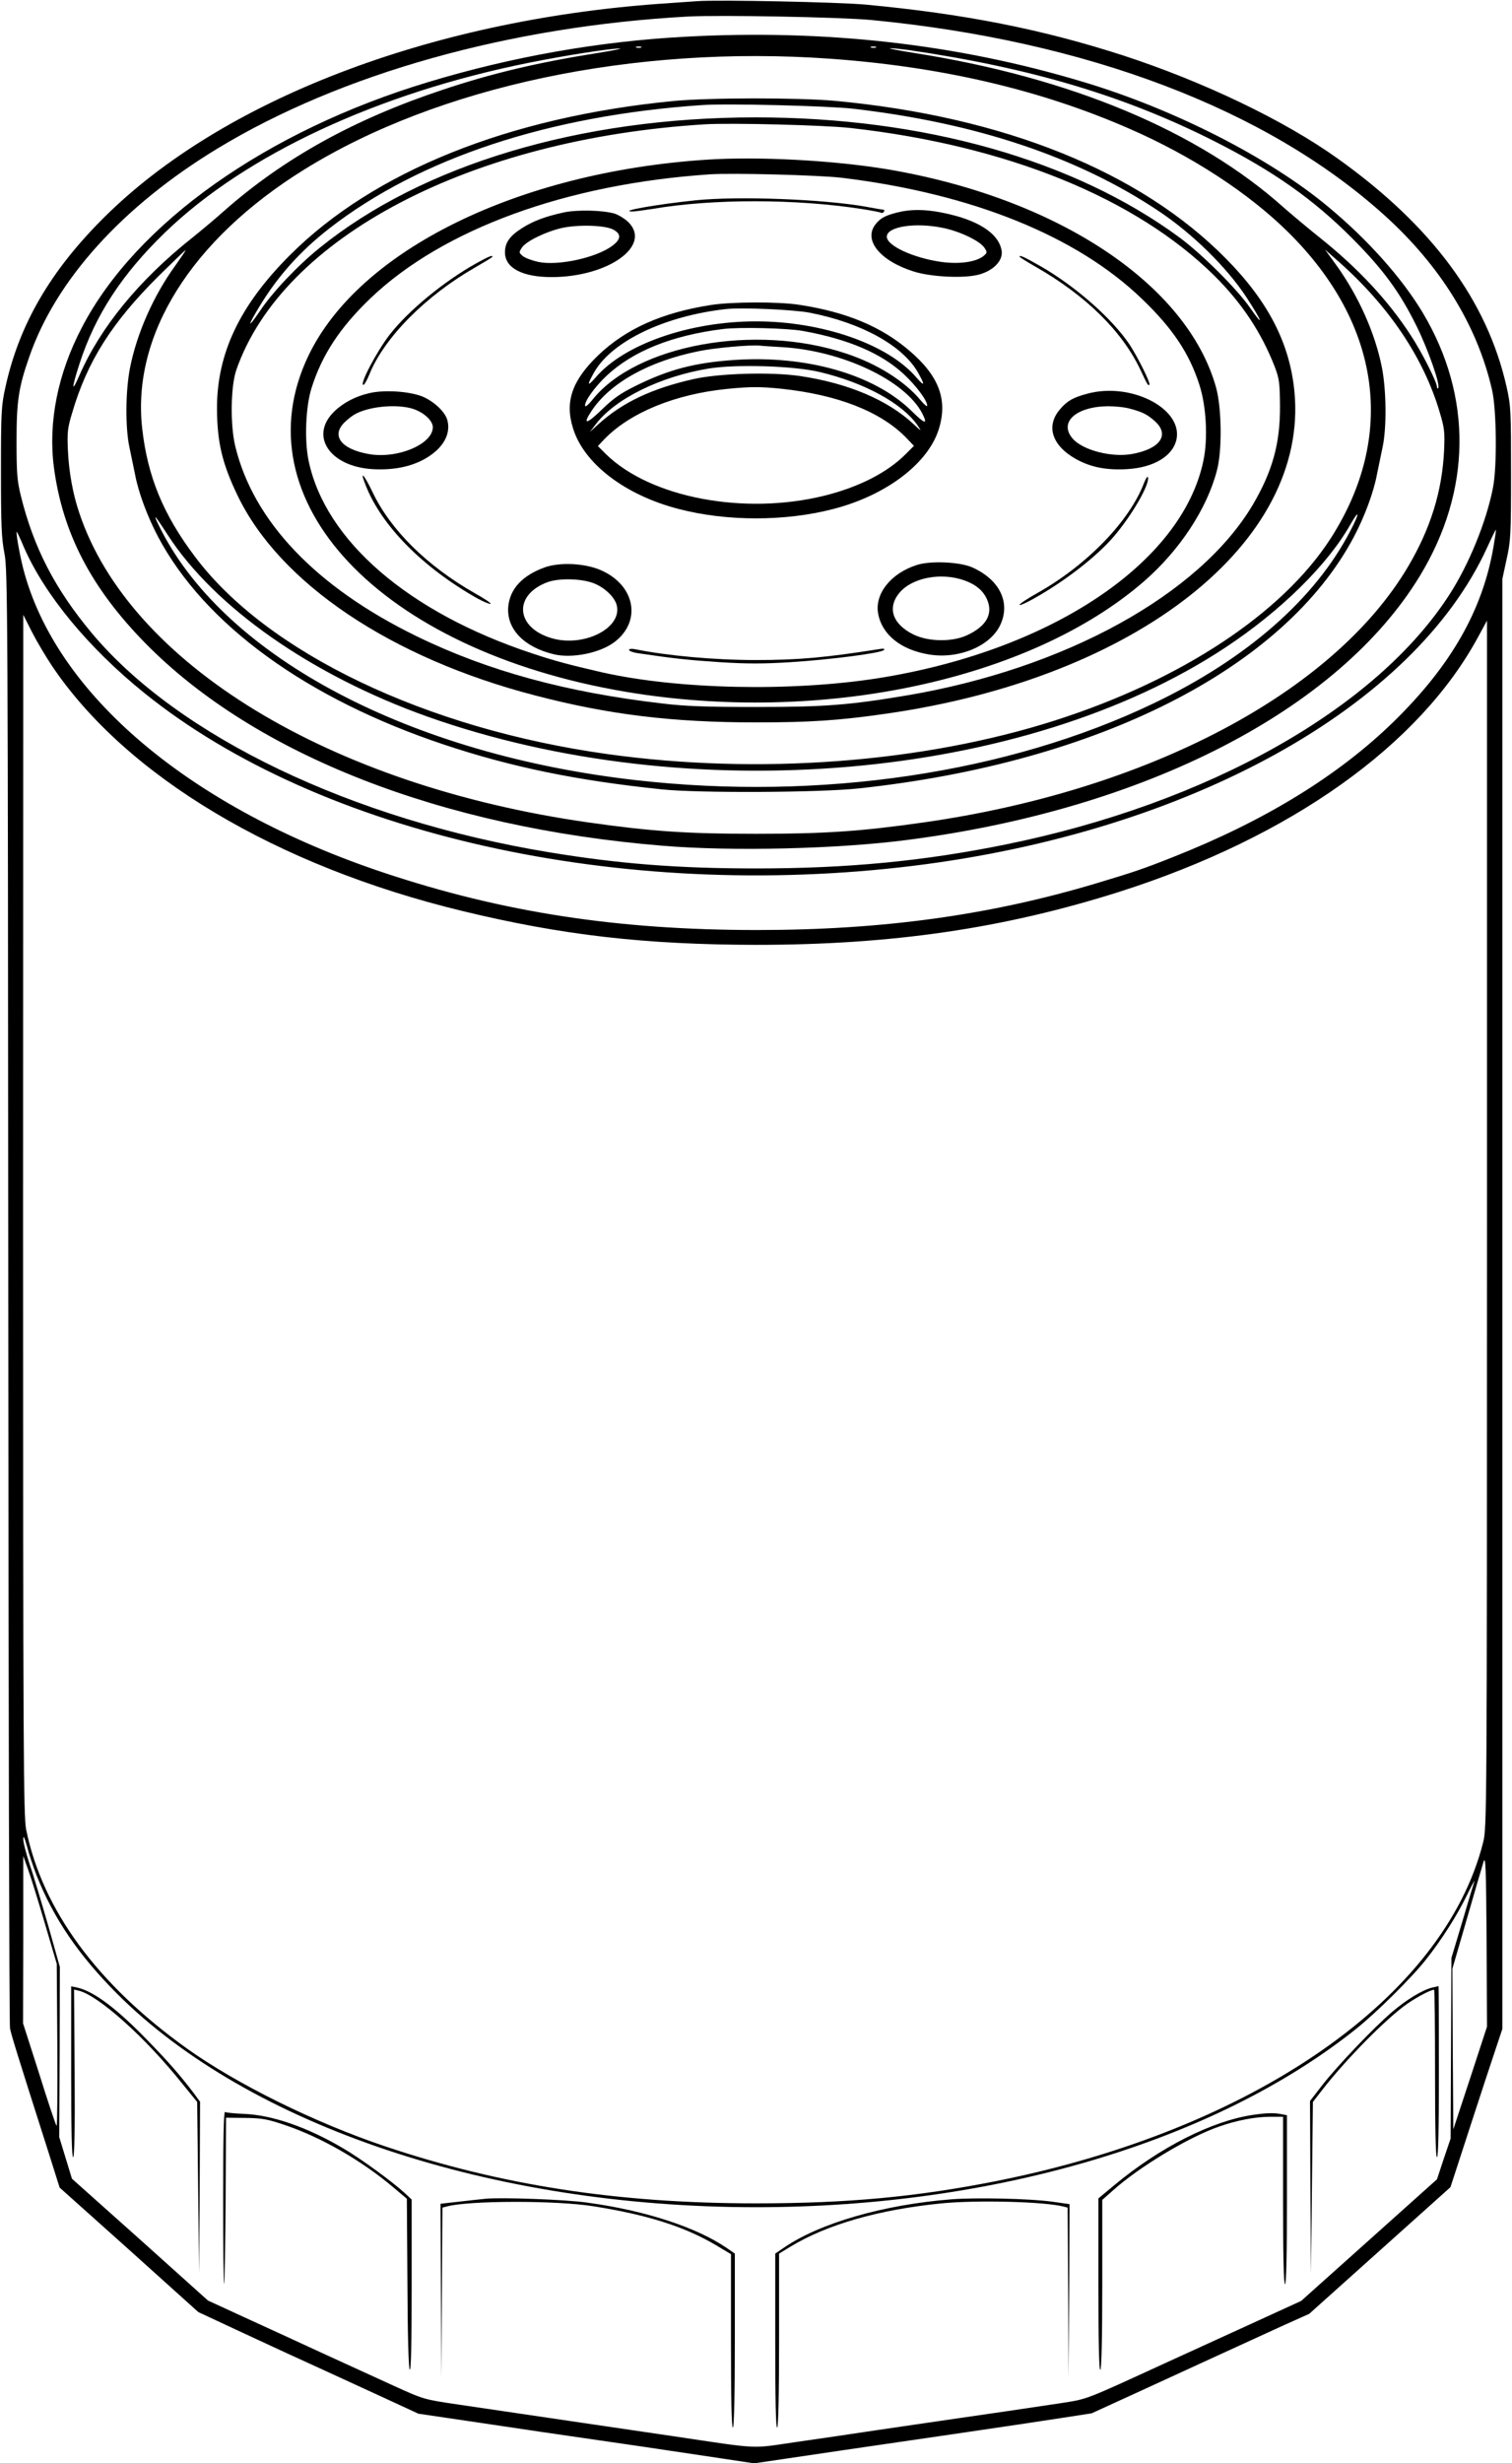  <svg version="1.0" xmlns="http://www.w3.org/2000/svg"
 width="786pt" height="1280pt" viewBox="0 0 786 1280"
 preserveAspectRatio="xMidYMid meet"><g transform="translate(0,1280) scale(0.1,-0.1)"
fill="#000000" stroke="none">
<path d="M3625 12794 c-27 -2 -117 -8 -200 -14 -1197 -87 -2272 -501 -2884
-1110 -279 -277 -442 -557 -513 -883 -21 -94 -23 -128 -23 -437 0 -282 3 -349
18 -425 17 -85 18 -282 20 -3860 1 -2073 5 -3786 9 -3805 6 -32 31 -115 199
-641 l59 -187 361 -323 360 -324 193 -90 c106 -49 275 -128 377 -174 101 -46
272 -125 379 -174 l195 -90 325 -48 c179 -27 451 -67 605 -89 154 -22 323 -47
375 -55 52 -8 173 -26 268 -40 l172 -26 143 21 c135 20 431 64 887 130 328 48
406 60 570 85 l155 24 210 96 c200 92 492 226 785 360 l136 61 367 329 367
329 46 141 c25 77 85 262 134 411 l90 271 0 3767 0 3768 22 102 c21 94 23 126
23 446 0 325 -1 351 -23 449 -101 449 -388 837 -878 1187 -278 199 -701 401
-1119 537 -419 135 -821 215 -1335 263 -144 13 -762 26 -875 18z m905 -98
c1120 -108 2056 -464 2665 -1013 292 -263 484 -573 561 -908 24 -101 27 -401
5 -510 -34 -175 -124 -396 -225 -553 -381 -594 -1255 -1087 -2311 -1301 -424
-86 -820 -124 -1295 -124 -406 0 -711 24 -1075 84 -1025 169 -1927 601 -2377
1138 -192 230 -303 444 -370 716 -19 77 -22 118 -22 285 0 206 11 278 66 435
138 400 485 784 980 1084 640 388 1516 634 2443 685 166 9 797 -3 955 -18z
m3234 -2736 c-56 -330 -221 -619 -520 -911 -288 -281 -671 -515 -1144 -702
-161 -64 -207 -79 -400 -137 -554 -166 -1111 -243 -1765 -243 -725 0 -1322 92
-1940 298 -1007 336 -1707 927 -1875 1583 -20 80 -40 196 -32 188 2 -3 19 -38
36 -79 108 -248 336 -524 626 -758 912 -736 2474 -1086 4000 -898 1433 177
2600 824 2980 1652 24 53 45 95 46 94 2 -1 -4 -40 -12 -87z m-7494 -620 c386
-574 1167 -1040 2133 -1274 520 -126 949 -175 1528 -176 706 0 1287 85 1889
276 890 284 1562 762 1866 1328 l44 81 0 -3135 c0 -3097 -1 -3136 -20 -3214
-203 -805 -1192 -1493 -2530 -1760 -413 -82 -774 -116 -1250 -116 -719 0
-1326 94 -1930 297 -365 123 -772 324 -1030 509 -465 333 -749 720 -834 1136
-14 69 -16 399 -16 3195 l1 3118 45 -89 c25 -49 72 -128 104 -176z m-80 -6285
c89 -225 218 -414 419 -616 687 -687 1949 -1109 3321 -1109 1238 0 2388 342
3120 927 106 85 288 265 362 359 81 102 162 229 214 336 25 51 43 84 39 73 -4
-11 -32 -105 -63 -210 l-57 -190 -2 -469 -2 -469 -36 -106 -35 -106 -353 -316
-353 -316 -225 -103 c-123 -56 -332 -152 -464 -212 -445 -204 -417 -194 -565
-217 -139 -21 -383 -57 -620 -91 -74 -11 -225 -33 -335 -49 -110 -17 -297 -44
-415 -61 -242 -35 -177 -39 -640 30 -151 22 -304 45 -340 50 -59 9 -311 46
-781 115 -175 26 -176 26 -330 96 -85 39 -253 116 -374 171 -121 56 -304 140
-407 187 l-187 86 -353 317 -354 316 -33 108 -33 108 2 443 1 442 -60 213
c-34 117 -76 260 -96 317 -19 58 -35 119 -34 135 0 21 6 8 20 -41 10 -40 33
-107 49 -148z m7453 -1053 l-88 -267 -3 417 -2 417 75 258 c41 142 80 276 87
298 11 34 13 -26 16 -408 l2 -449 -87 -266z m-7410 803 l62 -210 3 -425 c1
-233 0 -421 -4 -417 -4 4 -45 125 -90 270 l-84 262 1 435 0 435 25 -70 c14
-38 53 -164 87 -280z"/>
<path d="M3560 12609 c-447 -24 -899 -104 -1332 -235 -841 -253 -1520 -733
-1802 -1275 -126 -240 -176 -493 -146 -726 45 -343 194 -629 477 -917 569
-578 1538 -957 2688 -1051 358 -30 909 -17 1270 30 1238 159 2242 675 2666
1372 269 443 275 932 15 1368 -108 180 -284 378 -491 550 -306 255 -799 507
-1273 649 -653 197 -1341 275 -2072 235z m-227 -56 c-7 -2 -19 -2 -25 0 -7 3
-2 5 12 5 14 0 19 -2 13 -5z m1220 0 c-7 -2 -19 -2 -25 0 -7 3 -2 5 12 5 14 0
19 -2 13 -5z m-1443 -28 c-306 -48 -550 -105 -807 -191 -458 -152 -825 -354
-1138 -630 -49 -44 -124 -106 -165 -139 -276 -219 -477 -464 -587 -715 -42
-97 -42 -71 1 62 82 252 220 463 444 680 418 404 1105 724 1892 882 194 39
415 73 470 74 19 0 -30 -10 -110 -23z m1613 15 c637 -93 1126 -239 1592 -475
306 -155 513 -301 715 -504 160 -161 247 -279 334 -456 60 -121 126 -309 112
-322 -3 -4 -6 -1 -6 6 0 25 -79 182 -136 268 -118 182 -273 348 -473 508 -64
51 -147 121 -186 155 -446 400 -1112 678 -1925 805 -80 13 -135 23 -122 24 13
1 56 -4 95 -9z m-410 -45 c578 -41 1094 -161 1556 -363 325 -141 626 -338 830
-541 481 -477 560 -1059 217 -1591 -251 -388 -775 -734 -1432 -944 -688 -220
-1541 -284 -2324 -175 -944 131 -1773 527 -2147 1027 -165 219 -246 416 -274
667 -54 484 255 979 841 1343 698 434 1717 649 2733 577z m-3403 -1077 c-113
-156 -199 -352 -234 -529 -24 -121 -25 -314 -3 -414 9 -44 22 -107 29 -140 17
-93 65 -221 120 -325 242 -456 773 -842 1488 -1080 348 -116 687 -186 1130
-232 191 -20 822 -17 1025 5 1247 134 2211 624 2573 1307 55 104 103 232 120
325 7 33 20 96 29 140 22 101 20 295 -3 414 -35 178 -120 369 -235 530 l-61
84 69 -61 c263 -232 445 -503 528 -787 24 -80 26 -102 22 -195 -10 -212 -70
-406 -187 -604 -387 -655 -1351 -1164 -2520 -1330 -323 -46 -510 -59 -870 -59
-360 0 -547 13 -870 59 -1346 191 -2386 824 -2648 1609 -33 97 -54 213 -59
325 -4 93 -2 115 22 194 78 267 206 469 447 709 76 75 140 137 143 137 2 0
-23 -37 -55 -82z m6110 -1376 c-184 -355 -537 -664 -1023 -897 -757 -363
-1735 -508 -2692 -399 -1172 133 -2125 635 -2466 1297 -50 98 -41 92 33 -23
244 -377 749 -730 1350 -944 1360 -482 3103 -332 4148 359 289 191 533 431
652 643 47 82 45 53 -2 -36z"/>
<path d="M3500 12275 c-855 -83 -1558 -366 -1993 -801 -262 -262 -380 -512
-379 -799 1 -173 27 -284 107 -450 219 -456 798 -845 1547 -1039 383 -100 713
-140 1148 -140 283 0 432 10 675 45 1305 186 2199 891 2124 1674 -24 250 -136
468 -354 689 -446 454 -1156 740 -2035 822 -191 17 -652 17 -840 -1z m935 -40
c639 -74 1167 -250 1590 -533 175 -117 352 -291 454 -446 82 -126 96 -165 19
-55 -68 98 -250 279 -368 366 -547 402 -1328 623 -2203 623 -910 0 -1731 -246
-2264 -677 -116 -93 -249 -234 -313 -331 -64 -94 -65 -80 -2 24 94 156 211
288 364 407 468 364 1141 587 1938 641 131 9 652 -4 785 -19z m-15 -100 c814
-91 1485 -364 1894 -769 142 -141 244 -295 313 -473 23 -61 26 -82 27 -203 1
-195 -39 -339 -142 -514 -277 -466 -976 -851 -1799 -990 -298 -50 -425 -60
-783 -60 -256 0 -371 4 -485 18 -502 58 -911 170 -1280 350 -521 254 -848 597
-942 987 -27 112 -24 313 6 398 241 689 1217 1200 2436 1275 138 8 617 -4 755
-19z"/>
<path d="M3670 11970 c-979 -65 -1801 -470 -2065 -1015 -365 -754 369 -1534
1648 -1750 1015 -171 2102 60 2694 574 185 161 327 376 379 576 28 105 25 322
-4 430 -149 537 -823 985 -1707 1135 -283 47 -674 68 -945 50z m707 -94 c674
-82 1220 -302 1559 -629 160 -153 247 -284 299 -447 36 -111 45 -279 21 -393
-110 -533 -795 -990 -1695 -1132 -451 -70 -1035 -58 -1431 31 -169 39 -245 59
-365 99 -641 212 -1075 586 -1161 1002 -22 106 -15 282 16 378 54 171 148 314
307 466 375 358 1017 593 1763 643 117 8 571 -4 687 -18z"/>
<path d="M3615 11759 c-194 -20 -401 -56 -330 -58 11 -1 58 6 105 13 315 54
747 53 1089 0 52 -8 98 -17 102 -20 4 -2 10 0 14 6 3 5 3 10 -2 10 -4 0 -46 7
-93 16 -221 39 -661 56 -885 33z"/>
<path d="M2930 11696 c-95 -21 -158 -44 -217 -82 -63 -40 -88 -75 -88 -125 0
-82 90 -129 244 -129 293 1 520 163 398 285 -18 18 -51 38 -72 45 -63 18 -193
21 -265 6z m258 -89 c42 -23 41 -49 -3 -83 -83 -63 -283 -107 -387 -85 -32 7
-67 20 -80 30 -21 18 -21 20 -5 44 21 33 124 83 207 102 85 19 224 15 268 -8z"/>
<path d="M4665 11696 c-63 -16 -88 -29 -114 -62 -64 -82 24 -190 199 -245 92
-29 267 -37 342 -15 74 21 123 73 115 123 -15 92 -127 163 -315 199 -88 17
-159 17 -227 0z m240 -81 c87 -18 190 -68 212 -102 16 -24 16 -26 -5 -44 -40
-31 -126 -43 -220 -30 -145 21 -282 84 -282 131 0 53 150 76 295 45z"/>
<path d="M2480 11434 c-173 -96 -359 -250 -455 -374 -67 -87 -158 -260 -136
-260 5 0 19 24 31 54 77 191 292 408 548 555 50 29 92 54 92 57 0 9 -18 2 -80
-32z"/>
<path d="M5300 11466 c0 -2 37 -26 83 -52 261 -149 449 -334 544 -533 40 -85
41 -86 48 -80 7 8 -60 142 -102 207 -90 135 -282 305 -468 411 -83 47 -105 57
-105 47z"/>
<path d="M3695 11215 c-255 -40 -440 -123 -585 -261 -136 -131 -175 -241 -131
-380 56 -183 270 -347 549 -419 249 -65 555 -65 804 0 275 71 492 236 548 414
48 153 2 277 -153 409 -146 125 -328 201 -572 238 -110 17 -351 16 -460 -1z
m514 -40 c268 -52 482 -170 562 -309 39 -69 37 -78 -7 -28 -147 173 -489 292
-834 292 -345 0 -687 -119 -834 -292 -44 -50 -46 -41 -7 28 93 162 369 293
686 328 82 9 352 -3 434 -19z m-34 -95 c236 -43 407 -116 524 -225 64 -60 121
-136 121 -163 0 -8 -16 6 -36 30 -82 98 -225 188 -386 241 -473 158 -1090 45
-1318 -240 -19 -24 -36 -39 -38 -33 -7 20 48 98 112 158 136 127 339 209 603
242 84 11 337 5 418 -10z m-109 -84 c312 -18 639 -173 728 -344 31 -61 15 -57
-56 13 -194 190 -548 291 -926 264 -200 -14 -334 -49 -501 -131 -84 -41 -120
-66 -183 -127 -80 -78 -102 -80 -52 -5 97 145 298 257 556 309 80 17 271 34
318 29 14 -2 66 -5 116 -8z m194 -129 c233 -55 431 -163 511 -279 21 -31 20
-31 -22 8 -135 126 -341 213 -591 250 -150 22 -421 14 -553 -16 -217 -49 -369
-121 -495 -235 l-44 -40 34 44 c102 131 335 245 585 286 143 23 440 14 575
-18z m-200 -87 c295 -31 520 -119 653 -257 l38 -40 -43 -43 c-95 -96 -245
-172 -423 -216 -418 -103 -903 -10 -1134 215 l-43 43 33 35 c133 138 368 235
639 262 120 12 172 12 280 1z"/>
<path d="M1920 10757 c-71 -16 -136 -50 -182 -95 -131 -126 -25 -286 198 -300
105 -6 196 11 270 52 94 52 139 127 120 201 -11 45 -73 102 -134 126 -70 26
-195 34 -272 16z m214 -78 c61 -15 116 -62 116 -99 0 -89 -187 -167 -336 -139
-143 26 -194 97 -121 166 17 17 43 36 57 43 71 37 201 50 284 29z"/>
<path d="M5652 10754 c-72 -19 -104 -37 -140 -79 -77 -87 -45 -190 82 -261 77
-42 156 -58 264 -52 143 8 244 71 259 161 25 158 -242 292 -465 231z m223 -78
c65 -17 92 -31 133 -69 72 -69 21 -140 -122 -166 -107 -20 -260 20 -311 81
-71 84 18 165 185 167 36 0 88 -5 115 -13z"/>
<path d="M1901 10278 c83 -212 298 -428 581 -588 32 -17 62 -30 68 -28 6 2
-31 27 -83 56 -246 140 -437 328 -530 524 -46 96 -69 118 -36 36z"/>
<path d="M5947 10290 c-75 -198 -296 -426 -553 -571 -52 -29 -94 -57 -94 -62
0 -5 30 8 68 29 166 92 332 221 423 327 95 112 184 267 177 306 -2 9 -11 -4
-21 -29z"/>
<path d="M4766 9864 c-135 -43 -220 -150 -201 -253 20 -109 118 -188 264 -212
155 -26 322 44 372 156 53 116 -6 234 -148 297 -64 28 -216 35 -287 12z m247
-80 c59 -21 98 -53 118 -99 33 -75 -3 -140 -106 -187 -77 -35 -200 -33 -277 5
-109 54 -137 139 -72 217 66 78 215 107 337 64z"/>
<path d="M2833 9852 c-118 -42 -183 -113 -191 -206 -9 -115 82 -209 237 -246
96 -23 241 7 316 64 141 108 107 292 -67 371 -83 38 -215 45 -295 17z m251
-82 c58 -22 111 -72 122 -115 30 -119 -172 -221 -340 -171 -187 56 -198 225
-19 291 59 21 172 19 237 -5z"/>
<path d="M3270 9423 c0 -6 19 -13 43 -17 196 -29 265 -36 428 -47 141 -9 229
-9 370 0 205 13 469 47 484 63 7 7 -3 9 -30 4 -272 -43 -415 -56 -635 -56
-215 0 -459 22 -627 56 -20 4 -33 2 -33 -3z"/>
<path d="M370 2034 c0 -295 3 -444 10 -444 7 0 10 144 8 435 l-3 436 25 -6
c102 -25 345 -242 536 -481 l79 -97 5 -446 5 -446 3 447 2 446 -36 49 c-68 89
-127 157 -234 267 -161 167 -281 257 -367 277 l-33 7 0 -444z"/>
<path d="M7444 2471 c-51 -13 -132 -62 -207 -126 -97 -83 -281 -276 -362 -379
l-65 -84 2 -448 3 -449 5 446 5 446 45 58 c124 161 343 383 451 456 52 35 117
69 134 69 3 0 5 -196 5 -435 0 -283 3 -435 10 -435 7 0 10 155 10 445 0 245
-1 445 -2 444 -2 -1 -17 -4 -34 -8z"/>
<path d="M1160 1379 c0 -249 2 -450 5 -447 3 3 6 198 8 434 l2 429 100 -1 c86
-1 115 -6 206 -37 187 -63 397 -183 564 -324 l70 -59 3 -439 c1 -273 6 -443
12 -449 7 -7 10 142 10 437 l0 447 -32 30 c-66 61 -230 181 -324 236 -187 110
-368 173 -516 179 -48 2 -92 6 -98 10 -7 4 -10 -133 -10 -446z"/>
<path d="M6515 1810 c-214 -31 -486 -169 -723 -366 l-82 -68 0 -448 c0 -297 3
-447 10 -443 6 4 10 163 10 445 l0 438 53 47 c135 122 393 278 554 334 90 32
189 51 266 51 l67 0 0 -435 c0 -283 3 -435 10 -435 7 0 10 153 10 439 l0 439
-31 6 c-37 7 -76 6 -144 -4z"/>
<path d="M2525 1374 c-22 -2 -84 -9 -137 -15 l-98 -11 2 -452 3 -451 2 441 3
442 23 6 c115 31 568 32 761 1 281 -44 478 -107 639 -203 l77 -46 0 -454 c0
-299 3 -451 10 -447 6 4 10 167 10 455 l0 449 -42 29 c-158 108 -424 195 -726
236 -110 16 -447 28 -527 20z"/>
<path d="M4945 1371 c-354 -28 -685 -124 -871 -252 l-44 -30 0 -455 c0 -301 3
-453 10 -449 6 4 10 167 10 455 l0 449 59 36 c191 116 462 193 786 225 184 18
531 9 631 -16 l24 -6 3 -442 2 -441 3 451 2 450 -92 13 c-119 16 -394 22 -523
12z"/>
</g>
</svg>
